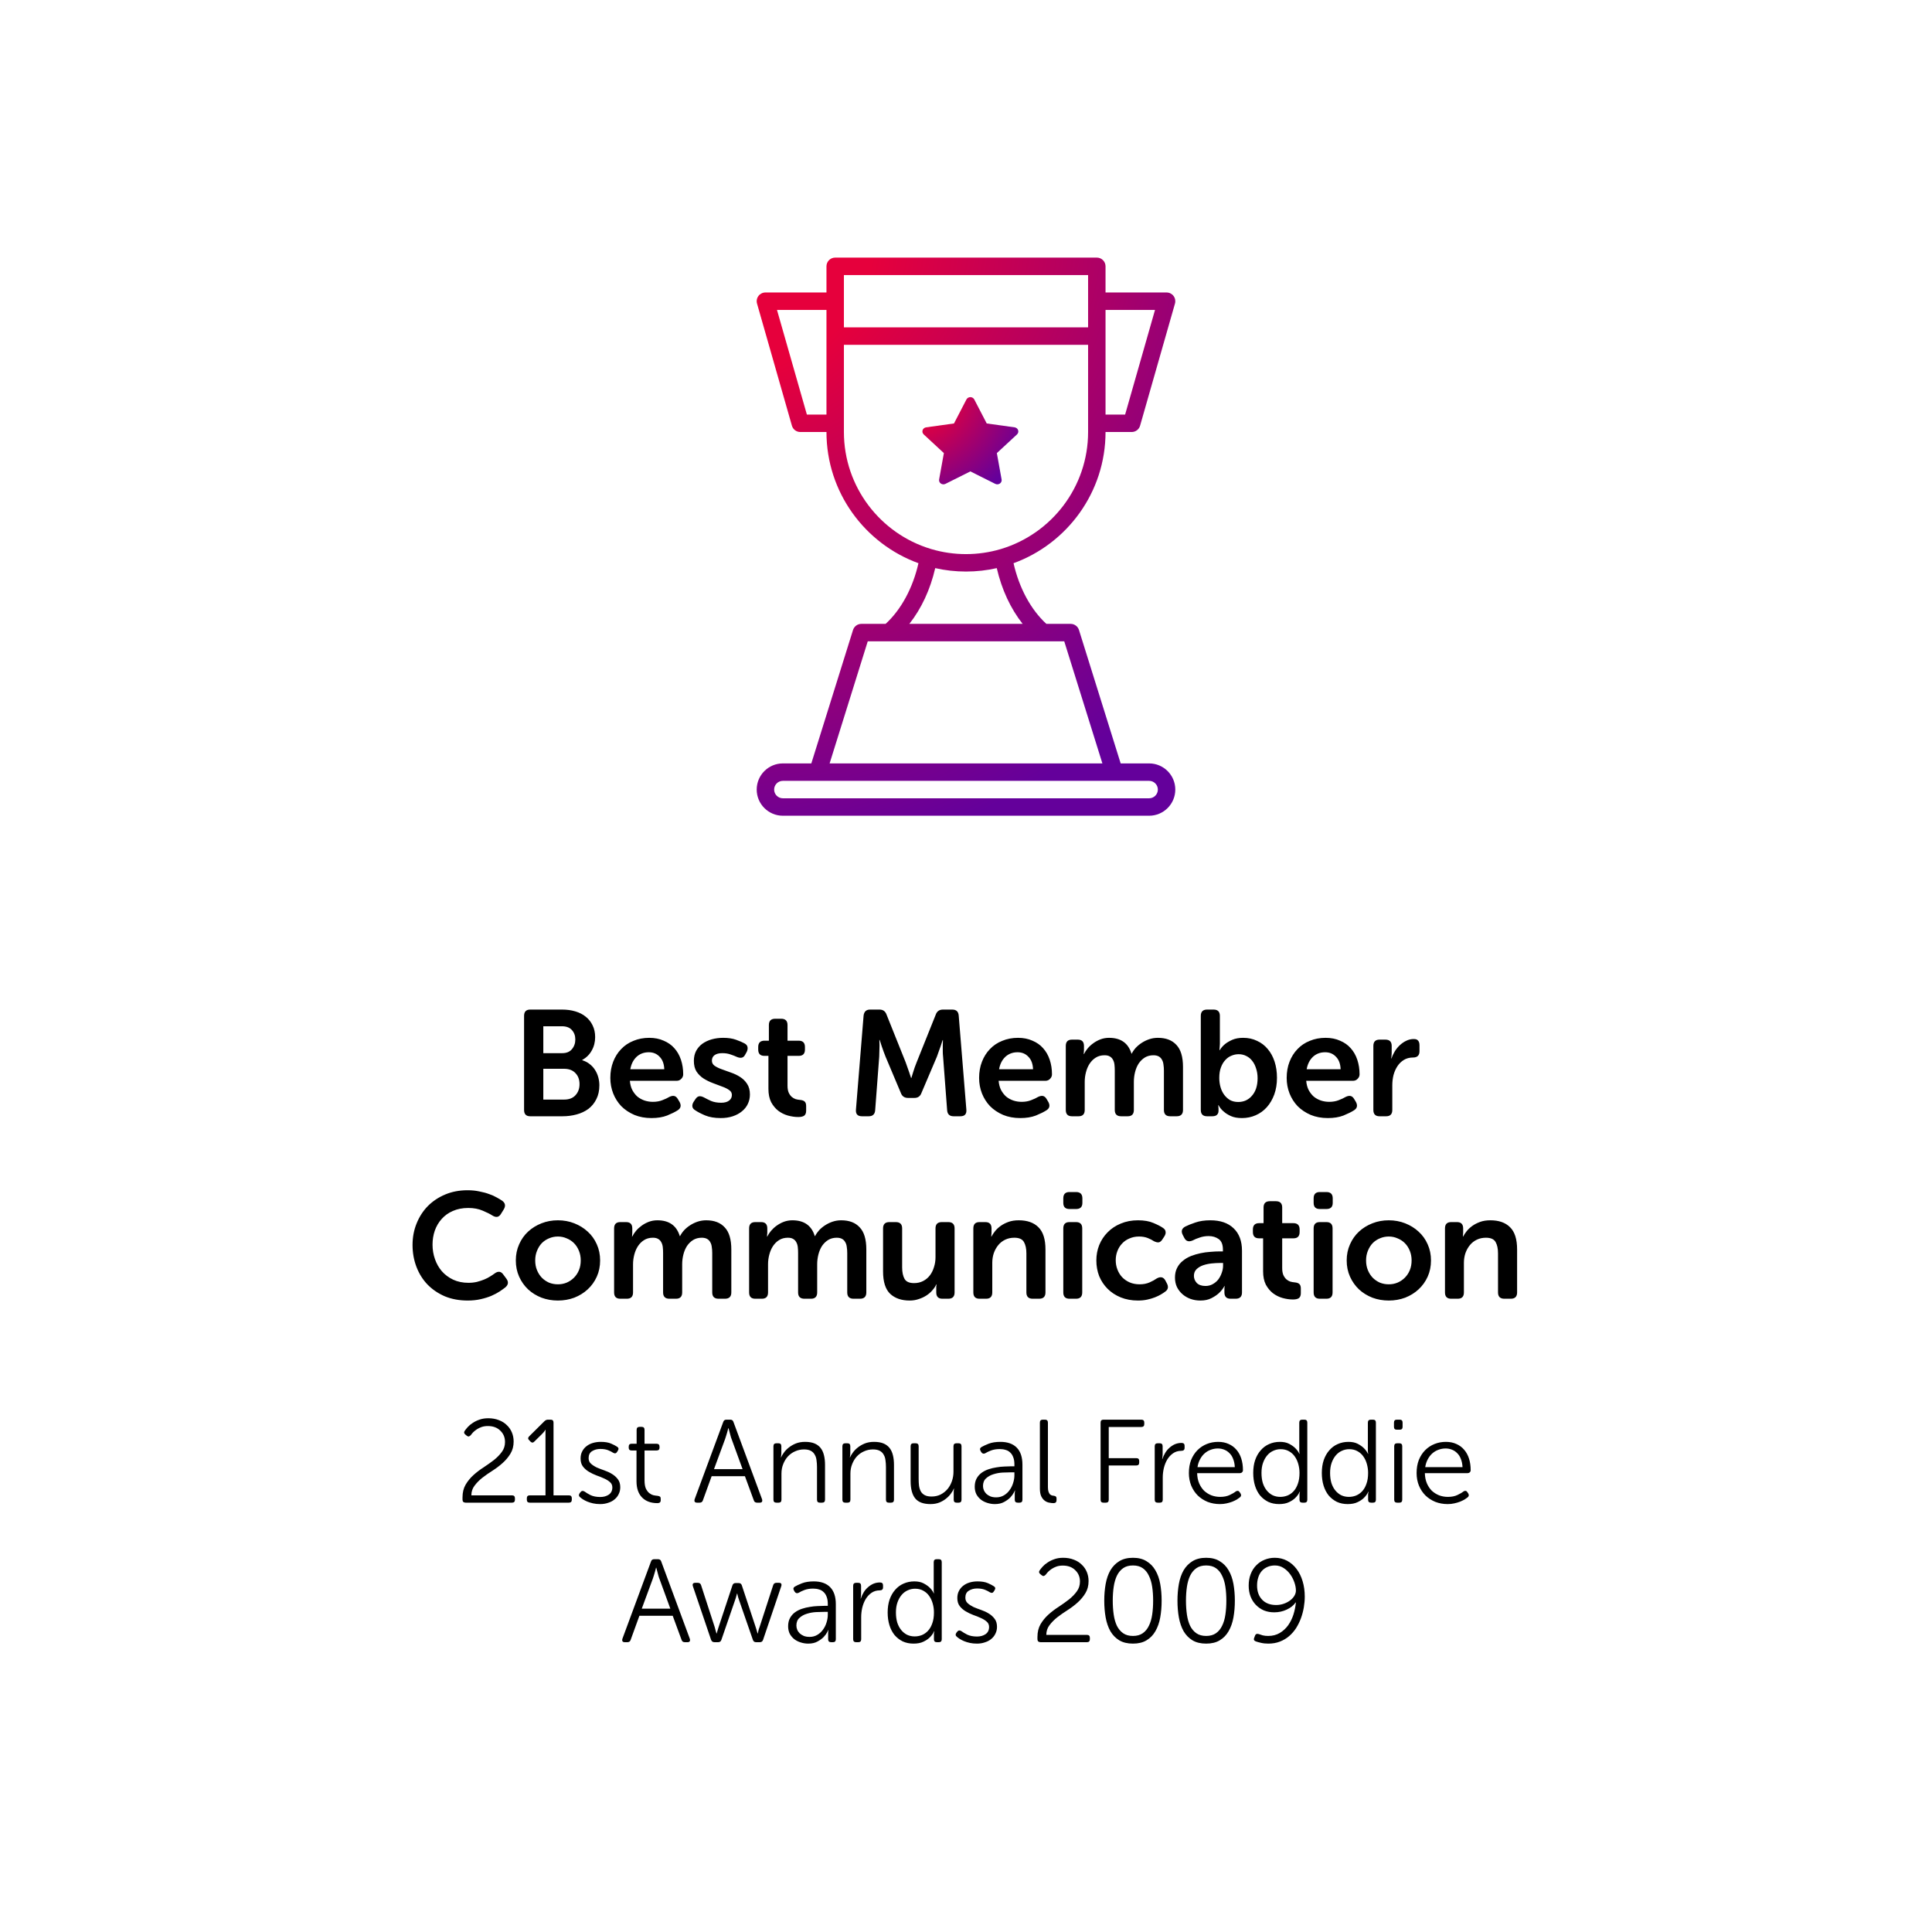 <svg width="180" height="180" viewBox="0 0 180 180" fill="none" xmlns="http://www.w3.org/2000/svg">
<rect width="180" height="180" fill="white"/>
<rect width="180" height="180" fill="url(#paint0_linear_2130_47128)"/>
<path d="M90 52.438C83.269 52.438 77.812 46.981 77.812 40.25V24.812H102.188V40.25C102.188 46.981 96.731 52.438 90 52.438Z" fill="white"/>
<path d="M90 52.438C83.269 52.438 77.812 46.981 77.812 40.25V24.812H102.188V40.25C102.188 46.981 96.731 52.438 90 52.438Z" fill="url(#paint1_linear_2130_47128)"/>
<path d="M90.406 37C90.561 37 90.702 37.084 90.77 37.215L91.931 39.453L94.528 39.814C94.68 39.836 94.808 39.938 94.855 40.077C94.903 40.217 94.863 40.371 94.752 40.474L92.874 42.214L93.317 44.673C93.343 44.818 93.281 44.965 93.156 45.051C93.031 45.138 92.865 45.149 92.728 45.081L90.406 43.919L88.085 45.081C87.948 45.149 87.782 45.138 87.657 45.051C87.532 44.965 87.469 44.818 87.495 44.673L87.939 42.214L86.06 40.474C85.95 40.371 85.91 40.217 85.957 40.077C86.005 39.938 86.132 39.836 86.285 39.814L88.881 39.453L90.042 37.215C90.11 37.084 90.252 37 90.406 37Z" fill="url(#paint2_radial_2130_47128)"/>
<path fill-rule="evenodd" clip-rule="evenodd" d="M90 53.25C89.015 53.25 88.056 53.14 87.133 52.931C86.671 54.929 85.843 56.707 84.721 58.125H95.278C94.157 56.707 93.328 54.929 92.867 52.931C91.944 53.14 90.985 53.25 90 53.25ZM77 40.25C77 45.863 80.576 50.657 85.57 52.473C85.049 54.779 83.959 56.797 82.511 58.125H80.25C79.894 58.125 79.58 58.356 79.474 58.695L75.59 71.125H72.938C71.593 71.125 70.5 72.218 70.5 73.562C70.5 74.907 71.593 76 72.938 76H107.062C108.407 76 109.5 74.907 109.5 73.562C109.5 72.218 108.407 71.125 107.062 71.125H104.41L100.526 58.695C100.42 58.356 100.105 58.125 99.75 58.125H97.488C96.04 56.797 94.95 54.779 94.429 52.473C99.423 50.657 103 45.864 103 40.25H105.437C105.8 40.25 106.119 40.01 106.219 39.661L109.469 28.286C109.539 28.041 109.49 27.777 109.336 27.573C109.183 27.37 108.943 27.25 108.687 27.25H103V24.812C103 24.364 102.636 24 102.188 24H77.812C77.364 24 77 24.364 77 24.812V27.25H71.312C71.057 27.25 70.817 27.37 70.664 27.573C70.51 27.777 70.461 28.041 70.531 28.286L73.781 39.661C73.881 40.01 74.2 40.25 74.562 40.25H77ZM101.375 32.125V39.438V40.25C101.375 45.371 97.973 49.713 93.31 51.134C93.275 51.142 93.24 51.152 93.207 51.165C92.189 51.464 91.113 51.625 90 51.625C88.886 51.625 87.809 51.464 86.79 51.164C86.758 51.152 86.725 51.142 86.692 51.134C82.028 49.714 78.625 45.372 78.625 40.25V39.444L78.625 39.438V32.125H101.375ZM101.375 30.5H78.625V28.062L78.625 28.056V25.625H101.375V28.062V30.5ZM103 31.31C103 31.311 103 31.312 103 31.312C103 31.313 103 31.314 103 31.315V38.625H104.825L107.61 28.875H103V31.31ZM77 31.312V28.875H72.39L75.175 38.625H77V31.312ZM80.847 59.75H82.812L82.819 59.75L82.826 59.75H97.172L97.181 59.75L97.189 59.75H99.153L102.707 71.125H77.293L80.847 59.75ZM76.188 72.75H72.938C72.49 72.75 72.125 73.115 72.125 73.562C72.125 74.01 72.49 74.375 72.938 74.375H107.062C107.51 74.375 107.875 74.01 107.875 73.562C107.875 73.115 107.51 72.75 107.062 72.75H103.813H76.188Z" fill="url(#paint3_radial_2130_47128)"/>
<path d="M48.827 94.648C48.827 94.256 49.018 94.06 49.401 94.06H52.369C52.817 94.06 53.227 94.116 53.601 94.228C53.983 94.34 54.31 94.508 54.581 94.732C54.851 94.947 55.061 95.213 55.211 95.53C55.369 95.847 55.449 96.211 55.449 96.622C55.449 97.089 55.341 97.509 55.127 97.882C54.921 98.255 54.627 98.545 54.245 98.75V98.778C54.515 98.862 54.749 98.983 54.945 99.142C55.15 99.301 55.318 99.487 55.449 99.702C55.579 99.907 55.677 100.131 55.743 100.374C55.808 100.617 55.841 100.864 55.841 101.116C55.841 101.611 55.747 102.04 55.561 102.404C55.383 102.768 55.136 103.071 54.819 103.314C54.501 103.547 54.133 103.72 53.713 103.832C53.302 103.944 52.868 104 52.411 104H49.401C49.018 104 48.827 103.804 48.827 103.412V94.648ZM52.383 98.12C52.775 98.12 53.073 97.999 53.279 97.756C53.493 97.504 53.601 97.201 53.601 96.846C53.601 96.491 53.493 96.197 53.279 95.964C53.073 95.731 52.761 95.614 52.341 95.614H50.619V98.12H52.383ZM52.551 102.446C53.017 102.446 53.372 102.311 53.615 102.04C53.867 101.769 53.993 101.424 53.993 101.004C53.993 100.584 53.867 100.243 53.615 99.982C53.363 99.711 53.008 99.576 52.551 99.576H50.619V102.446H52.551ZM56.863 100.43C56.863 99.879 56.952 99.375 57.129 98.918C57.306 98.461 57.554 98.069 57.871 97.742C58.188 97.406 58.571 97.149 59.019 96.972C59.467 96.785 59.957 96.692 60.489 96.692C60.993 96.692 61.441 96.781 61.833 96.958C62.234 97.126 62.566 97.359 62.827 97.658C63.098 97.957 63.303 98.316 63.443 98.736C63.583 99.156 63.653 99.609 63.653 100.094C63.653 100.253 63.592 100.393 63.471 100.514C63.359 100.635 63.214 100.696 63.037 100.696H58.683C58.711 101.023 58.786 101.307 58.907 101.55C59.038 101.793 59.196 101.998 59.383 102.166C59.579 102.325 59.798 102.446 60.041 102.53C60.293 102.614 60.554 102.656 60.825 102.656C61.152 102.656 61.446 102.605 61.707 102.502C61.978 102.399 62.197 102.297 62.365 102.194C62.542 102.11 62.692 102.082 62.813 102.11C62.944 102.138 63.056 102.231 63.149 102.39L63.317 102.67C63.494 103.006 63.429 103.267 63.121 103.454C62.888 103.603 62.566 103.762 62.155 103.93C61.744 104.089 61.259 104.168 60.699 104.168C60.111 104.168 59.579 104.07 59.103 103.874C58.627 103.669 58.221 103.398 57.885 103.062C57.558 102.717 57.306 102.32 57.129 101.872C56.952 101.415 56.863 100.934 56.863 100.43ZM61.889 99.618C61.87 99.114 61.726 98.727 61.455 98.456C61.194 98.176 60.858 98.036 60.447 98.036C59.99 98.036 59.607 98.181 59.299 98.47C59 98.759 58.809 99.142 58.725 99.618H61.889ZM64.772 103.44C64.613 103.347 64.524 103.23 64.506 103.09C64.487 102.95 64.529 102.801 64.632 102.642L64.8 102.39C64.902 102.241 65.014 102.157 65.136 102.138C65.266 102.119 65.42 102.157 65.598 102.25C65.766 102.343 65.98 102.451 66.242 102.572C66.512 102.684 66.83 102.74 67.194 102.74C67.502 102.74 67.744 102.675 67.922 102.544C68.099 102.413 68.188 102.236 68.188 102.012C68.188 101.816 68.099 101.662 67.922 101.55C67.754 101.429 67.534 101.321 67.264 101.228C67.002 101.125 66.718 101.018 66.41 100.906C66.111 100.794 65.826 100.654 65.556 100.486C65.294 100.318 65.075 100.103 64.898 99.842C64.73 99.581 64.646 99.245 64.646 98.834C64.646 98.489 64.716 98.181 64.856 97.91C65.005 97.639 65.201 97.415 65.444 97.238C65.696 97.061 65.985 96.925 66.312 96.832C66.648 96.739 67.002 96.692 67.376 96.692C67.852 96.692 68.253 96.753 68.58 96.874C68.916 96.995 69.177 97.107 69.364 97.21C69.522 97.294 69.616 97.406 69.644 97.546C69.672 97.686 69.648 97.835 69.574 97.994L69.434 98.246C69.35 98.414 69.242 98.512 69.112 98.54C68.981 98.568 68.827 98.545 68.65 98.47C68.491 98.395 68.3 98.321 68.076 98.246C67.852 98.162 67.59 98.12 67.292 98.12C66.984 98.12 66.746 98.181 66.578 98.302C66.41 98.423 66.326 98.596 66.326 98.82C66.326 99.016 66.41 99.175 66.578 99.296C66.755 99.417 66.974 99.525 67.236 99.618C67.506 99.711 67.791 99.814 68.09 99.926C68.398 100.029 68.682 100.164 68.944 100.332C69.214 100.5 69.434 100.715 69.602 100.976C69.779 101.237 69.868 101.569 69.868 101.97C69.868 102.287 69.802 102.581 69.672 102.852C69.55 103.113 69.368 103.342 69.126 103.538C68.892 103.734 68.608 103.888 68.272 104C67.936 104.112 67.562 104.168 67.152 104.168C66.573 104.168 66.083 104.084 65.682 103.916C65.29 103.748 64.986 103.589 64.772 103.44ZM71.593 98.372H71.215C70.833 98.372 70.641 98.176 70.641 97.784V97.546C70.641 97.154 70.837 96.958 71.229 96.958H71.635V95.502C71.635 95.11 71.831 94.914 72.223 94.914H72.783C73.175 94.914 73.371 95.11 73.371 95.502V96.958H74.407C74.799 96.958 74.995 97.154 74.995 97.546V97.784C74.995 98.176 74.804 98.372 74.421 98.372H73.371V101.144C73.371 101.415 73.409 101.634 73.483 101.802C73.558 101.961 73.651 102.091 73.763 102.194C73.875 102.287 73.997 102.357 74.127 102.404C74.267 102.441 74.398 102.465 74.519 102.474C74.734 102.493 74.883 102.544 74.967 102.628C75.061 102.712 75.107 102.852 75.107 103.048V103.482C75.107 103.697 75.047 103.851 74.925 103.944C74.804 104.028 74.622 104.07 74.379 104.07C74.062 104.07 73.735 104.023 73.399 103.93C73.073 103.837 72.774 103.687 72.503 103.482C72.242 103.277 72.023 103.011 71.845 102.684C71.677 102.348 71.593 101.937 71.593 101.452V98.372ZM80.459 94.62C80.506 94.247 80.706 94.06 81.061 94.06H81.943C82.27 94.06 82.489 94.219 82.601 94.536L84.379 98.974C84.435 99.123 84.491 99.282 84.547 99.45C84.612 99.618 84.668 99.777 84.715 99.926L84.883 100.43H84.911C84.958 100.262 85.009 100.094 85.065 99.926C85.112 99.777 85.163 99.618 85.219 99.45C85.284 99.282 85.345 99.123 85.401 98.974L87.179 94.536C87.291 94.219 87.515 94.06 87.851 94.06H88.719C89.092 94.06 89.293 94.247 89.321 94.62L90.035 103.398C90.063 103.799 89.876 104 89.475 104H88.845C88.472 104 88.271 103.813 88.243 103.44L87.865 98.442C87.846 98.283 87.837 98.115 87.837 97.938C87.837 97.751 87.837 97.579 87.837 97.42C87.837 97.243 87.842 97.07 87.851 96.902H87.823C87.758 97.098 87.697 97.285 87.641 97.462C87.585 97.621 87.524 97.789 87.459 97.966C87.403 98.143 87.347 98.302 87.291 98.442L85.849 101.83C85.737 102.138 85.518 102.292 85.191 102.292H84.603C84.267 102.292 84.043 102.138 83.931 101.83L82.503 98.442C82.447 98.302 82.386 98.143 82.321 97.966C82.256 97.779 82.195 97.607 82.139 97.448C82.074 97.261 82.013 97.075 81.957 96.888H81.929C81.938 97.065 81.943 97.243 81.943 97.42C81.943 97.579 81.938 97.751 81.929 97.938C81.929 98.115 81.924 98.283 81.915 98.442L81.537 103.44C81.509 103.813 81.308 104 80.935 104H80.305C79.904 104 79.717 103.799 79.745 103.398L80.459 94.62ZM91.221 100.43C91.221 99.879 91.309 99.375 91.487 98.918C91.664 98.461 91.911 98.069 92.228 97.742C92.546 97.406 92.928 97.149 93.376 96.972C93.825 96.785 94.314 96.692 94.847 96.692C95.35 96.692 95.799 96.781 96.191 96.958C96.592 97.126 96.923 97.359 97.184 97.658C97.455 97.957 97.66 98.316 97.8 98.736C97.941 99.156 98.01 99.609 98.01 100.094C98.01 100.253 97.95 100.393 97.829 100.514C97.716 100.635 97.572 100.696 97.394 100.696H93.04C93.069 101.023 93.143 101.307 93.264 101.55C93.395 101.793 93.554 101.998 93.74 102.166C93.936 102.325 94.156 102.446 94.398 102.53C94.65 102.614 94.912 102.656 95.183 102.656C95.509 102.656 95.803 102.605 96.064 102.502C96.335 102.399 96.555 102.297 96.722 102.194C96.9 102.11 97.049 102.082 97.171 102.11C97.301 102.138 97.413 102.231 97.507 102.39L97.674 102.67C97.852 103.006 97.787 103.267 97.478 103.454C97.245 103.603 96.923 103.762 96.513 103.93C96.102 104.089 95.617 104.168 95.056 104.168C94.469 104.168 93.936 104.07 93.46 103.874C92.984 103.669 92.579 103.398 92.243 103.062C91.916 102.717 91.664 102.32 91.487 101.872C91.309 101.415 91.221 100.934 91.221 100.43ZM96.246 99.618C96.228 99.114 96.083 98.727 95.812 98.456C95.551 98.176 95.215 98.036 94.805 98.036C94.347 98.036 93.965 98.181 93.656 98.47C93.358 98.759 93.166 99.142 93.082 99.618H96.246ZM99.297 97.448C99.297 97.056 99.488 96.86 99.871 96.86H100.417C100.8 96.86 100.991 97.056 100.991 97.448V97.882C100.991 97.929 100.986 97.971 100.977 98.008C100.977 98.045 100.977 98.078 100.977 98.106C100.968 98.143 100.963 98.176 100.963 98.204H100.991C101.075 98.027 101.192 97.849 101.341 97.672C101.49 97.495 101.663 97.336 101.859 97.196C102.064 97.047 102.288 96.925 102.531 96.832C102.783 96.739 103.049 96.692 103.329 96.692C104.421 96.692 105.116 97.182 105.415 98.162H105.443C105.536 97.975 105.662 97.793 105.821 97.616C105.989 97.439 106.176 97.285 106.381 97.154C106.596 97.014 106.829 96.902 107.081 96.818C107.333 96.734 107.599 96.692 107.879 96.692C108.626 96.692 109.2 96.911 109.601 97.35C110.012 97.779 110.217 98.465 110.217 99.408V103.412C110.217 103.804 110.021 104 109.629 104H109.027C108.635 104 108.439 103.804 108.439 103.412V99.744C108.439 99.539 108.425 99.352 108.397 99.184C108.378 99.007 108.332 98.857 108.257 98.736C108.192 98.605 108.094 98.503 107.963 98.428C107.832 98.353 107.664 98.316 107.459 98.316C107.16 98.316 106.894 98.386 106.661 98.526C106.437 98.666 106.246 98.853 106.087 99.086C105.938 99.319 105.826 99.585 105.751 99.884C105.676 100.183 105.639 100.486 105.639 100.794V103.412C105.639 103.804 105.448 104 105.065 104H104.449C104.057 104 103.861 103.804 103.861 103.412V99.744C103.861 99.548 103.852 99.366 103.833 99.198C103.814 99.021 103.768 98.867 103.693 98.736C103.628 98.605 103.53 98.503 103.399 98.428C103.278 98.353 103.114 98.316 102.909 98.316C102.592 98.316 102.316 98.391 102.083 98.54C101.859 98.68 101.668 98.871 101.509 99.114C101.36 99.347 101.248 99.613 101.173 99.912C101.098 100.201 101.061 100.495 101.061 100.794V103.412C101.061 103.804 100.87 104 100.487 104H99.871C99.488 104 99.297 103.804 99.297 103.412V97.448ZM111.875 94.648C111.875 94.256 112.071 94.06 112.463 94.06H113.065C113.457 94.06 113.653 94.256 113.653 94.648V97.238C113.653 97.331 113.648 97.415 113.639 97.49C113.639 97.555 113.634 97.616 113.625 97.672C113.616 97.737 113.611 97.793 113.611 97.84H113.639C113.77 97.625 113.938 97.434 114.143 97.266C114.32 97.126 114.544 96.995 114.815 96.874C115.095 96.753 115.431 96.692 115.823 96.692C116.299 96.692 116.728 96.785 117.111 96.972C117.503 97.149 117.834 97.401 118.105 97.728C118.385 98.055 118.6 98.447 118.749 98.904C118.898 99.361 118.973 99.865 118.973 100.416C118.973 100.985 118.889 101.503 118.721 101.97C118.553 102.427 118.324 102.819 118.035 103.146C117.746 103.473 117.4 103.725 116.999 103.902C116.598 104.079 116.168 104.168 115.711 104.168C115.3 104.168 114.96 104.107 114.689 103.986C114.418 103.865 114.194 103.725 114.017 103.566C113.812 103.398 113.648 103.197 113.527 102.964H113.499C113.499 102.983 113.504 103.011 113.513 103.048C113.513 103.076 113.513 103.109 113.513 103.146C113.522 103.183 113.527 103.225 113.527 103.272V103.496C113.527 103.655 113.476 103.781 113.373 103.874C113.28 103.958 113.135 104 112.939 104H112.463C112.071 104 111.875 103.804 111.875 103.412V94.648ZM113.597 100.43C113.597 100.719 113.634 100.999 113.709 101.27C113.784 101.541 113.896 101.779 114.045 101.984C114.194 102.189 114.376 102.357 114.591 102.488C114.815 102.609 115.072 102.67 115.361 102.67C115.613 102.67 115.846 102.623 116.061 102.53C116.285 102.427 116.476 102.283 116.635 102.096C116.803 101.909 116.934 101.681 117.027 101.41C117.12 101.13 117.167 100.813 117.167 100.458C117.167 100.122 117.12 99.819 117.027 99.548C116.943 99.268 116.822 99.03 116.663 98.834C116.514 98.638 116.332 98.489 116.117 98.386C115.902 98.274 115.664 98.218 115.403 98.218C115.17 98.218 114.946 98.265 114.731 98.358C114.516 98.442 114.325 98.577 114.157 98.764C113.989 98.941 113.854 99.17 113.751 99.45C113.648 99.721 113.597 100.047 113.597 100.43ZM119.877 100.43C119.877 99.879 119.965 99.375 120.143 98.918C120.32 98.461 120.567 98.069 120.885 97.742C121.202 97.406 121.585 97.149 122.033 96.972C122.481 96.785 122.971 96.692 123.503 96.692C124.007 96.692 124.455 96.781 124.847 96.958C125.248 97.126 125.579 97.359 125.841 97.658C126.111 97.957 126.317 98.316 126.457 98.736C126.597 99.156 126.667 99.609 126.667 100.094C126.667 100.253 126.606 100.393 126.485 100.514C126.373 100.635 126.228 100.696 126.051 100.696H121.697C121.725 101.023 121.799 101.307 121.921 101.55C122.051 101.793 122.21 101.998 122.397 102.166C122.593 102.325 122.812 102.446 123.055 102.53C123.307 102.614 123.568 102.656 123.839 102.656C124.165 102.656 124.459 102.605 124.721 102.502C124.991 102.399 125.211 102.297 125.379 102.194C125.556 102.11 125.705 102.082 125.827 102.11C125.957 102.138 126.069 102.231 126.163 102.39L126.331 102.67C126.508 103.006 126.443 103.267 126.135 103.454C125.901 103.603 125.579 103.762 125.169 103.93C124.758 104.089 124.273 104.168 123.713 104.168C123.125 104.168 122.593 104.07 122.117 103.874C121.641 103.669 121.235 103.398 120.899 103.062C120.572 102.717 120.32 102.32 120.143 101.872C119.965 101.415 119.877 100.934 119.877 100.43ZM124.903 99.618C124.884 99.114 124.739 98.727 124.469 98.456C124.207 98.176 123.871 98.036 123.461 98.036C123.003 98.036 122.621 98.181 122.313 98.47C122.014 98.759 121.823 99.142 121.739 99.618H124.903ZM127.953 97.448C127.953 97.056 128.145 96.86 128.527 96.86H129.073C129.465 96.86 129.661 97.056 129.661 97.448V98.12C129.661 98.195 129.657 98.26 129.647 98.316C129.647 98.372 129.643 98.423 129.633 98.47C129.624 98.517 129.619 98.563 129.619 98.61H129.647C129.713 98.395 129.811 98.181 129.941 97.966C130.072 97.751 130.226 97.56 130.403 97.392C130.59 97.215 130.791 97.075 131.005 96.972C131.229 96.86 131.467 96.804 131.719 96.804C131.915 96.804 132.051 96.855 132.125 96.958C132.209 97.051 132.251 97.196 132.251 97.392V97.938C132.251 98.33 132.051 98.526 131.649 98.526C131.323 98.526 131.038 98.601 130.795 98.75C130.553 98.899 130.352 99.095 130.193 99.338C130.035 99.581 129.913 99.856 129.829 100.164C129.755 100.472 129.717 100.789 129.717 101.116V103.412C129.717 103.804 129.526 104 129.143 104H128.527C128.145 104 127.953 103.804 127.953 103.412V97.448ZM38.436 115.988C38.436 115.269 38.562 114.602 38.814 113.986C39.066 113.361 39.416 112.819 39.864 112.362C40.321 111.905 40.863 111.545 41.488 111.284C42.113 111.023 42.804 110.892 43.56 110.892C43.961 110.892 44.33 110.929 44.666 111.004C45.011 111.069 45.319 111.153 45.59 111.256C45.861 111.349 46.099 111.457 46.304 111.578C46.509 111.69 46.677 111.793 46.808 111.886C47.088 112.101 47.125 112.371 46.92 112.698L46.668 113.104C46.481 113.412 46.215 113.459 45.87 113.244C45.655 113.104 45.357 112.955 44.974 112.796C44.591 112.628 44.143 112.544 43.63 112.544C43.089 112.544 42.608 112.637 42.188 112.824C41.777 113.001 41.432 113.249 41.152 113.566C40.872 113.874 40.657 114.238 40.508 114.658C40.368 115.069 40.298 115.503 40.298 115.96C40.298 116.427 40.373 116.875 40.522 117.304C40.671 117.733 40.886 118.111 41.166 118.438C41.455 118.765 41.805 119.026 42.216 119.222C42.636 119.418 43.112 119.516 43.644 119.516C43.924 119.516 44.185 119.488 44.428 119.432C44.68 119.367 44.909 119.292 45.114 119.208C45.319 119.124 45.501 119.031 45.66 118.928C45.828 118.825 45.968 118.732 46.08 118.648C46.407 118.405 46.677 118.438 46.892 118.746L47.172 119.124C47.396 119.423 47.368 119.693 47.088 119.936C46.948 120.048 46.766 120.179 46.542 120.328C46.327 120.468 46.071 120.603 45.772 120.734C45.483 120.855 45.151 120.958 44.778 121.042C44.414 121.126 44.013 121.168 43.574 121.168C42.79 121.168 42.081 121.037 41.446 120.776C40.821 120.505 40.284 120.141 39.836 119.684C39.388 119.217 39.043 118.667 38.8 118.032C38.557 117.397 38.436 116.716 38.436 115.988ZM48.058 117.43C48.058 116.889 48.161 116.389 48.366 115.932C48.571 115.465 48.851 115.069 49.206 114.742C49.561 114.415 49.976 114.159 50.452 113.972C50.928 113.785 51.437 113.692 51.978 113.692C52.519 113.692 53.028 113.785 53.504 113.972C53.98 114.159 54.395 114.415 54.75 114.742C55.114 115.069 55.399 115.465 55.604 115.932C55.809 116.389 55.912 116.889 55.912 117.43C55.912 117.981 55.809 118.485 55.604 118.942C55.399 119.399 55.114 119.796 54.75 120.132C54.395 120.459 53.98 120.715 53.504 120.902C53.028 121.079 52.519 121.168 51.978 121.168C51.437 121.168 50.928 121.079 50.452 120.902C49.976 120.715 49.561 120.459 49.206 120.132C48.851 119.796 48.571 119.399 48.366 118.942C48.161 118.485 48.058 117.981 48.058 117.43ZM49.864 117.43C49.864 117.766 49.92 118.069 50.032 118.34C50.144 118.611 50.293 118.844 50.48 119.04C50.676 119.236 50.9 119.39 51.152 119.502C51.413 119.605 51.689 119.656 51.978 119.656C52.267 119.656 52.538 119.605 52.79 119.502C53.051 119.39 53.28 119.236 53.476 119.04C53.672 118.844 53.826 118.611 53.938 118.34C54.05 118.069 54.106 117.766 54.106 117.43C54.106 117.103 54.05 116.805 53.938 116.534C53.826 116.254 53.672 116.016 53.476 115.82C53.28 115.624 53.051 115.475 52.79 115.372C52.538 115.26 52.267 115.204 51.978 115.204C51.689 115.204 51.413 115.26 51.152 115.372C50.9 115.475 50.676 115.624 50.48 115.82C50.293 116.016 50.144 116.254 50.032 116.534C49.92 116.805 49.864 117.103 49.864 117.43ZM57.215 114.448C57.215 114.056 57.406 113.86 57.789 113.86H58.335C58.718 113.86 58.909 114.056 58.909 114.448V114.882C58.909 114.929 58.904 114.971 58.895 115.008C58.895 115.045 58.895 115.078 58.895 115.106C58.886 115.143 58.881 115.176 58.881 115.204H58.909C58.993 115.027 59.11 114.849 59.259 114.672C59.408 114.495 59.581 114.336 59.777 114.196C59.982 114.047 60.206 113.925 60.449 113.832C60.701 113.739 60.967 113.692 61.247 113.692C62.339 113.692 63.034 114.182 63.333 115.162H63.361C63.454 114.975 63.58 114.793 63.739 114.616C63.907 114.439 64.094 114.285 64.299 114.154C64.514 114.014 64.747 113.902 64.999 113.818C65.251 113.734 65.517 113.692 65.797 113.692C66.544 113.692 67.118 113.911 67.519 114.35C67.93 114.779 68.135 115.465 68.135 116.408V120.412C68.135 120.804 67.939 121 67.547 121H66.945C66.553 121 66.357 120.804 66.357 120.412V116.744C66.357 116.539 66.343 116.352 66.315 116.184C66.296 116.007 66.25 115.857 66.175 115.736C66.11 115.605 66.012 115.503 65.881 115.428C65.75 115.353 65.582 115.316 65.377 115.316C65.078 115.316 64.812 115.386 64.579 115.526C64.355 115.666 64.164 115.853 64.005 116.086C63.856 116.319 63.744 116.585 63.669 116.884C63.594 117.183 63.557 117.486 63.557 117.794V120.412C63.557 120.804 63.366 121 62.983 121H62.367C61.975 121 61.779 120.804 61.779 120.412V116.744C61.779 116.548 61.77 116.366 61.751 116.198C61.732 116.021 61.686 115.867 61.611 115.736C61.546 115.605 61.448 115.503 61.317 115.428C61.196 115.353 61.032 115.316 60.827 115.316C60.51 115.316 60.234 115.391 60.001 115.54C59.777 115.68 59.586 115.871 59.427 116.114C59.278 116.347 59.166 116.613 59.091 116.912C59.016 117.201 58.979 117.495 58.979 117.794V120.412C58.979 120.804 58.788 121 58.405 121H57.789C57.406 121 57.215 120.804 57.215 120.412V114.448ZM69.793 114.448C69.793 114.056 69.984 113.86 70.367 113.86H70.913C71.296 113.86 71.487 114.056 71.487 114.448V114.882C71.487 114.929 71.483 114.971 71.473 115.008C71.473 115.045 71.473 115.078 71.473 115.106C71.464 115.143 71.459 115.176 71.459 115.204H71.487C71.571 115.027 71.688 114.849 71.837 114.672C71.987 114.495 72.159 114.336 72.355 114.196C72.561 114.047 72.784 113.925 73.027 113.832C73.279 113.739 73.545 113.692 73.825 113.692C74.917 113.692 75.612 114.182 75.911 115.162H75.939C76.032 114.975 76.159 114.793 76.317 114.616C76.485 114.439 76.672 114.285 76.877 114.154C77.092 114.014 77.325 113.902 77.577 113.818C77.829 113.734 78.095 113.692 78.375 113.692C79.122 113.692 79.696 113.911 80.097 114.35C80.508 114.779 80.713 115.465 80.713 116.408V120.412C80.713 120.804 80.517 121 80.125 121H79.523C79.131 121 78.935 120.804 78.935 120.412V116.744C78.935 116.539 78.921 116.352 78.893 116.184C78.874 116.007 78.828 115.857 78.753 115.736C78.688 115.605 78.59 115.503 78.459 115.428C78.329 115.353 78.16 115.316 77.955 115.316C77.656 115.316 77.391 115.386 77.157 115.526C76.933 115.666 76.742 115.853 76.583 116.086C76.434 116.319 76.322 116.585 76.247 116.884C76.172 117.183 76.135 117.486 76.135 117.794V120.412C76.135 120.804 75.944 121 75.561 121H74.945C74.553 121 74.357 120.804 74.357 120.412V116.744C74.357 116.548 74.348 116.366 74.329 116.198C74.311 116.021 74.264 115.867 74.189 115.736C74.124 115.605 74.026 115.503 73.895 115.428C73.774 115.353 73.611 115.316 73.405 115.316C73.088 115.316 72.812 115.391 72.579 115.54C72.355 115.68 72.164 115.871 72.005 116.114C71.856 116.347 71.744 116.613 71.669 116.912C71.594 117.201 71.557 117.495 71.557 117.794V120.412C71.557 120.804 71.366 121 70.983 121H70.367C69.984 121 69.793 120.804 69.793 120.412V114.448ZM82.273 114.448C82.273 114.056 82.469 113.86 82.861 113.86H83.463C83.855 113.86 84.051 114.056 84.051 114.448V118.088C84.051 118.527 84.126 118.881 84.275 119.152C84.425 119.413 84.719 119.544 85.157 119.544C85.475 119.544 85.759 119.479 86.011 119.348C86.263 119.217 86.473 119.04 86.641 118.816C86.809 118.592 86.935 118.335 87.019 118.046C87.113 117.757 87.159 117.453 87.159 117.136V114.448C87.159 114.056 87.355 113.86 87.747 113.86H88.349C88.741 113.86 88.937 114.056 88.937 114.448V120.412C88.937 120.804 88.741 121 88.349 121H87.803C87.421 121 87.229 120.804 87.229 120.412V119.992C87.229 119.945 87.229 119.903 87.229 119.866C87.229 119.829 87.234 119.796 87.243 119.768C87.243 119.731 87.248 119.698 87.257 119.67H87.229C87.145 119.857 87.024 120.039 86.865 120.216C86.716 120.393 86.534 120.552 86.319 120.692C86.105 120.832 85.867 120.944 85.605 121.028C85.344 121.121 85.059 121.168 84.751 121.168C83.986 121.168 83.379 120.958 82.931 120.538C82.493 120.118 82.273 119.423 82.273 118.452V114.448ZM90.684 114.448C90.684 114.056 90.875 113.86 91.258 113.86H91.804C92.186 113.86 92.378 114.056 92.378 114.448V114.882C92.378 114.929 92.373 114.971 92.364 115.008C92.364 115.045 92.364 115.078 92.364 115.106C92.354 115.143 92.35 115.176 92.35 115.204H92.378C92.452 115.055 92.56 114.891 92.7 114.714C92.84 114.537 93.012 114.373 93.218 114.224C93.423 114.075 93.666 113.949 93.946 113.846C94.226 113.743 94.548 113.692 94.912 113.692C95.705 113.692 96.316 113.907 96.746 114.336C97.184 114.765 97.404 115.456 97.404 116.408V120.412C97.404 120.804 97.208 121 96.816 121H96.214C95.822 121 95.626 120.804 95.626 120.412V116.772C95.626 116.333 95.551 115.983 95.402 115.722C95.252 115.451 94.954 115.316 94.506 115.316C94.188 115.316 93.904 115.377 93.652 115.498C93.4 115.619 93.185 115.787 93.008 116.002C92.83 116.217 92.69 116.469 92.588 116.758C92.494 117.038 92.448 117.337 92.448 117.654V120.412C92.448 120.804 92.256 121 91.874 121H91.258C90.875 121 90.684 120.804 90.684 120.412V114.448ZM99.639 112.642C99.256 112.642 99.065 112.451 99.065 112.068V111.648C99.065 111.256 99.256 111.06 99.639 111.06H100.255C100.647 111.06 100.843 111.256 100.843 111.648V112.068C100.843 112.451 100.647 112.642 100.255 112.642H99.639ZM99.065 114.448C99.065 114.056 99.256 113.86 99.639 113.86H100.255C100.637 113.86 100.829 114.056 100.829 114.448V120.412C100.829 120.804 100.637 121 100.255 121H99.639C99.256 121 99.065 120.804 99.065 120.412V114.448ZM102.144 117.43C102.144 116.926 102.233 116.45 102.41 116.002C102.597 115.545 102.858 115.148 103.194 114.812C103.53 114.467 103.936 114.196 104.412 114C104.897 113.795 105.434 113.692 106.022 113.692C106.601 113.692 107.081 113.776 107.464 113.944C107.847 114.103 108.145 114.257 108.36 114.406C108.509 114.509 108.589 114.63 108.598 114.77C108.617 114.901 108.575 115.045 108.472 115.204L108.29 115.484C108.187 115.643 108.071 115.731 107.94 115.75C107.819 115.759 107.674 115.722 107.506 115.638C107.357 115.535 107.165 115.437 106.932 115.344C106.699 115.251 106.428 115.204 106.12 115.204C105.793 115.204 105.495 115.265 105.224 115.386C104.953 115.498 104.725 115.657 104.538 115.862C104.351 116.058 104.207 116.291 104.104 116.562C104.001 116.823 103.95 117.108 103.95 117.416C103.95 117.715 104.001 117.999 104.104 118.27C104.207 118.541 104.351 118.779 104.538 118.984C104.734 119.189 104.967 119.353 105.238 119.474C105.518 119.595 105.831 119.656 106.176 119.656C106.531 119.656 106.843 119.595 107.114 119.474C107.385 119.353 107.604 119.231 107.772 119.11C108.127 118.914 108.393 118.975 108.57 119.292L108.71 119.558C108.887 119.885 108.836 120.146 108.556 120.342C108.444 120.426 108.309 120.515 108.15 120.608C107.991 120.701 107.805 120.79 107.59 120.874C107.375 120.958 107.137 121.028 106.876 121.084C106.615 121.14 106.33 121.168 106.022 121.168C105.434 121.168 104.897 121.07 104.412 120.874C103.936 120.678 103.53 120.412 103.194 120.076C102.858 119.74 102.597 119.348 102.41 118.9C102.233 118.443 102.144 117.953 102.144 117.43ZM109.47 119.026C109.47 118.681 109.535 118.382 109.666 118.13C109.796 117.869 109.974 117.649 110.198 117.472C110.422 117.285 110.674 117.136 110.954 117.024C111.243 116.912 111.542 116.823 111.85 116.758C112.158 116.693 112.466 116.651 112.774 116.632C113.082 116.604 113.371 116.59 113.642 116.59H113.936V116.422C113.936 115.955 113.805 115.629 113.544 115.442C113.282 115.255 112.97 115.162 112.606 115.162C112.307 115.162 112.027 115.209 111.766 115.302C111.504 115.386 111.29 115.475 111.122 115.568C110.758 115.727 110.496 115.647 110.338 115.33L110.198 115.064C110.02 114.719 110.095 114.457 110.422 114.28C110.655 114.159 110.968 114.033 111.36 113.902C111.761 113.762 112.228 113.692 112.76 113.692C113.693 113.692 114.416 113.939 114.93 114.434C115.452 114.929 115.714 115.629 115.714 116.534V120.412C115.714 120.804 115.518 121 115.126 121H114.65C114.267 121 114.076 120.804 114.076 120.412V120.132C114.076 120.02 114.08 119.945 114.09 119.908C114.09 119.871 114.094 119.843 114.104 119.824H114.076C113.936 120.076 113.758 120.3 113.544 120.496C113.357 120.664 113.124 120.818 112.844 120.958C112.564 121.098 112.228 121.168 111.836 121.168C111.509 121.168 111.201 121.117 110.912 121.014C110.632 120.911 110.384 120.767 110.17 120.58C109.955 120.393 109.782 120.169 109.652 119.908C109.53 119.647 109.47 119.353 109.47 119.026ZM111.234 118.872C111.234 119.115 111.322 119.334 111.5 119.53C111.686 119.717 111.957 119.81 112.312 119.81C112.564 119.81 112.788 119.754 112.984 119.642C113.189 119.53 113.362 119.385 113.502 119.208C113.642 119.021 113.749 118.816 113.824 118.592C113.908 118.368 113.95 118.149 113.95 117.934V117.668H113.656C113.432 117.668 113.18 117.682 112.9 117.71C112.62 117.738 112.354 117.794 112.102 117.878C111.859 117.962 111.654 118.083 111.486 118.242C111.318 118.401 111.234 118.611 111.234 118.872ZM117.681 115.372H117.303C116.921 115.372 116.729 115.176 116.729 114.784V114.546C116.729 114.154 116.925 113.958 117.317 113.958H117.723V112.502C117.723 112.11 117.919 111.914 118.311 111.914H118.871C119.263 111.914 119.459 112.11 119.459 112.502V113.958H120.495C120.887 113.958 121.083 114.154 121.083 114.546V114.784C121.083 115.176 120.892 115.372 120.509 115.372H119.459V118.144C119.459 118.415 119.497 118.634 119.571 118.802C119.646 118.961 119.739 119.091 119.851 119.194C119.963 119.287 120.085 119.357 120.215 119.404C120.355 119.441 120.486 119.465 120.607 119.474C120.822 119.493 120.971 119.544 121.055 119.628C121.149 119.712 121.195 119.852 121.195 120.048V120.482C121.195 120.697 121.135 120.851 121.013 120.944C120.892 121.028 120.71 121.07 120.467 121.07C120.15 121.07 119.823 121.023 119.487 120.93C119.161 120.837 118.862 120.687 118.591 120.482C118.33 120.277 118.111 120.011 117.933 119.684C117.765 119.348 117.681 118.937 117.681 118.452V115.372ZM122.963 112.642C122.58 112.642 122.389 112.451 122.389 112.068V111.648C122.389 111.256 122.58 111.06 122.963 111.06H123.579C123.971 111.06 124.167 111.256 124.167 111.648V112.068C124.167 112.451 123.971 112.642 123.579 112.642H122.963ZM122.389 114.448C122.389 114.056 122.58 113.86 122.963 113.86H123.579C123.962 113.86 124.153 114.056 124.153 114.448V120.412C124.153 120.804 123.962 121 123.579 121H122.963C122.58 121 122.389 120.804 122.389 120.412V114.448ZM125.468 117.43C125.468 116.889 125.571 116.389 125.776 115.932C125.982 115.465 126.262 115.069 126.616 114.742C126.971 114.415 127.386 114.159 127.862 113.972C128.338 113.785 128.847 113.692 129.388 113.692C129.93 113.692 130.438 113.785 130.914 113.972C131.39 114.159 131.806 114.415 132.16 114.742C132.524 115.069 132.809 115.465 133.014 115.932C133.22 116.389 133.322 116.889 133.322 117.43C133.322 117.981 133.22 118.485 133.014 118.942C132.809 119.399 132.524 119.796 132.16 120.132C131.806 120.459 131.39 120.715 130.914 120.902C130.438 121.079 129.93 121.168 129.388 121.168C128.847 121.168 128.338 121.079 127.862 120.902C127.386 120.715 126.971 120.459 126.616 120.132C126.262 119.796 125.982 119.399 125.776 118.942C125.571 118.485 125.468 117.981 125.468 117.43ZM127.274 117.43C127.274 117.766 127.33 118.069 127.442 118.34C127.554 118.611 127.704 118.844 127.89 119.04C128.086 119.236 128.31 119.39 128.562 119.502C128.824 119.605 129.099 119.656 129.388 119.656C129.678 119.656 129.948 119.605 130.2 119.502C130.462 119.39 130.69 119.236 130.886 119.04C131.082 118.844 131.236 118.611 131.348 118.34C131.46 118.069 131.516 117.766 131.516 117.43C131.516 117.103 131.46 116.805 131.348 116.534C131.236 116.254 131.082 116.016 130.886 115.82C130.69 115.624 130.462 115.475 130.2 115.372C129.948 115.26 129.678 115.204 129.388 115.204C129.099 115.204 128.824 115.26 128.562 115.372C128.31 115.475 128.086 115.624 127.89 115.82C127.704 116.016 127.554 116.254 127.442 116.534C127.33 116.805 127.274 117.103 127.274 117.43ZM134.625 114.448C134.625 114.056 134.816 113.86 135.199 113.86H135.745C136.128 113.86 136.319 114.056 136.319 114.448V114.882C136.319 114.929 136.314 114.971 136.305 115.008C136.305 115.045 136.305 115.078 136.305 115.106C136.296 115.143 136.291 115.176 136.291 115.204H136.319C136.394 115.055 136.501 114.891 136.641 114.714C136.781 114.537 136.954 114.373 137.159 114.224C137.364 114.075 137.607 113.949 137.887 113.846C138.167 113.743 138.489 113.692 138.853 113.692C139.646 113.692 140.258 113.907 140.687 114.336C141.126 114.765 141.345 115.456 141.345 116.408V120.412C141.345 120.804 141.149 121 140.757 121H140.155C139.763 121 139.567 120.804 139.567 120.412V116.772C139.567 116.333 139.492 115.983 139.343 115.722C139.194 115.451 138.895 115.316 138.447 115.316C138.13 115.316 137.845 115.377 137.593 115.498C137.341 115.619 137.126 115.787 136.949 116.002C136.772 116.217 136.632 116.469 136.529 116.758C136.436 117.038 136.389 117.337 136.389 117.654V120.412C136.389 120.804 136.198 121 135.815 121H135.199C134.816 121 134.625 120.804 134.625 120.412V114.448Z" fill="black"/>
<path d="M43.092 139.505C43.092 139.05 43.187 138.658 43.377 138.328C43.575 137.991 43.821 137.69 44.114 137.426C44.408 137.162 44.727 136.92 45.072 136.7C45.416 136.473 45.735 136.245 46.029 136.018C46.322 135.783 46.564 135.534 46.755 135.27C46.953 135.006 47.051 134.698 47.051 134.346C47.051 133.921 46.905 133.569 46.611 133.29C46.325 133.004 45.937 132.861 45.446 132.861C45.24 132.861 45.05 132.89 44.873 132.949C44.705 133.008 44.554 133.081 44.422 133.169C44.291 133.257 44.177 133.349 44.081 133.444C43.993 133.539 43.924 133.624 43.873 133.697C43.814 133.763 43.752 133.807 43.685 133.829C43.627 133.844 43.561 133.822 43.487 133.763L43.367 133.664C43.227 133.561 43.205 133.44 43.3 133.301C43.367 133.206 43.458 133.092 43.575 132.96C43.7 132.821 43.854 132.692 44.038 132.575C44.221 132.45 44.43 132.348 44.664 132.267C44.907 132.179 45.181 132.135 45.489 132.135C45.856 132.135 46.186 132.194 46.48 132.311C46.773 132.421 47.019 132.575 47.217 132.773C47.422 132.964 47.58 133.191 47.69 133.455C47.8 133.719 47.855 134.001 47.855 134.302C47.855 134.735 47.755 135.112 47.557 135.435C47.367 135.75 47.125 136.04 46.831 136.304C46.545 136.561 46.23 136.799 45.886 137.019C45.548 137.232 45.233 137.452 44.94 137.679C44.654 137.906 44.411 138.152 44.214 138.416C44.016 138.673 43.916 138.973 43.916 139.318H47.7C47.884 139.318 47.975 139.41 47.975 139.593V139.725C47.975 139.908 47.884 140 47.7 140H43.389C43.3 140 43.227 139.978 43.169 139.934C43.117 139.883 43.092 139.813 43.092 139.725V139.505ZM49.084 139.593C49.084 139.41 49.176 139.318 49.359 139.318H50.822V133.642V133.345C50.822 133.301 50.826 133.257 50.833 133.213H50.811C50.789 133.25 50.764 133.29 50.734 133.334C50.675 133.415 50.577 133.525 50.437 133.664L49.788 134.302C49.671 134.434 49.546 134.434 49.414 134.302L49.315 134.192C49.176 134.075 49.172 133.95 49.304 133.818L50.723 132.41C50.819 132.315 50.928 132.267 51.053 132.267H51.306C51.482 132.267 51.57 132.359 51.57 132.542V139.318H53C53.184 139.318 53.275 139.41 53.275 139.593V139.725C53.275 139.908 53.184 140 53 140H49.359C49.176 140 49.084 139.908 49.084 139.725V139.593ZM54.048 139.494C53.916 139.391 53.901 139.267 54.004 139.12L54.092 139.01C54.187 138.885 54.312 138.871 54.466 138.966C54.591 139.061 54.774 139.171 55.016 139.296C55.265 139.413 55.57 139.472 55.929 139.472C56.237 139.472 56.501 139.399 56.721 139.252C56.941 139.098 57.051 138.874 57.051 138.581C57.051 138.376 56.978 138.211 56.831 138.086C56.684 137.954 56.501 137.84 56.281 137.745C56.061 137.642 55.823 137.547 55.566 137.459C55.317 137.364 55.082 137.25 54.862 137.118C54.642 136.986 54.459 136.825 54.312 136.634C54.165 136.443 54.092 136.194 54.092 135.886C54.092 135.629 54.143 135.406 54.246 135.215C54.349 135.017 54.484 134.856 54.653 134.731C54.822 134.599 55.02 134.5 55.247 134.434C55.474 134.368 55.716 134.335 55.973 134.335C56.369 134.335 56.692 134.39 56.941 134.5C57.19 134.61 57.374 134.705 57.491 134.786C57.638 134.874 57.663 134.995 57.568 135.149L57.491 135.27C57.41 135.417 57.286 135.442 57.117 135.347C57.014 135.274 56.864 135.197 56.666 135.116C56.468 135.035 56.222 134.995 55.929 134.995C55.636 134.995 55.379 135.065 55.159 135.204C54.946 135.336 54.84 135.552 54.84 135.853C54.84 136.066 54.913 136.238 55.06 136.37C55.207 136.502 55.386 136.619 55.599 136.722C55.819 136.817 56.057 136.909 56.314 136.997C56.571 137.085 56.805 137.195 57.018 137.327C57.238 137.459 57.421 137.624 57.568 137.822C57.715 138.013 57.788 138.262 57.788 138.57C57.788 138.797 57.74 139.006 57.645 139.197C57.557 139.388 57.429 139.553 57.26 139.692C57.099 139.831 56.901 139.938 56.666 140.011C56.439 140.092 56.189 140.132 55.918 140.132C55.676 140.132 55.456 140.11 55.258 140.066C55.06 140.022 54.88 139.967 54.719 139.901C54.565 139.835 54.429 139.765 54.312 139.692C54.202 139.619 54.114 139.553 54.048 139.494ZM59.302 135.138H58.84C58.664 135.138 58.576 135.05 58.576 134.874V134.786C58.576 134.603 58.664 134.511 58.84 134.511H59.313V133.213C59.313 133.03 59.405 132.938 59.588 132.938H59.786C59.962 132.938 60.05 133.03 60.05 133.213V134.511H61.172C61.356 134.511 61.447 134.603 61.447 134.786V134.874C61.447 135.05 61.356 135.138 61.172 135.138H60.05V137.91C60.05 138.233 60.091 138.489 60.171 138.68C60.259 138.863 60.366 139.006 60.49 139.109C60.615 139.204 60.747 139.27 60.886 139.307C61.026 139.336 61.15 139.355 61.26 139.362C61.37 139.377 61.447 139.402 61.491 139.439C61.535 139.476 61.557 139.542 61.557 139.637V139.78C61.557 139.956 61.455 140.044 61.249 140.044C60.641 140.044 60.164 139.868 59.819 139.516C59.475 139.164 59.302 138.662 59.302 138.009V135.138ZM67.38 132.487C67.424 132.34 67.523 132.267 67.677 132.267H68.04C68.194 132.267 68.293 132.34 68.337 132.487L70.999 139.681C71.058 139.894 70.984 140 70.779 140H70.537C70.376 140 70.273 139.927 70.229 139.78L69.404 137.536H66.302L65.488 139.78C65.444 139.927 65.341 140 65.18 140H64.949C64.736 140 64.659 139.894 64.718 139.681L67.38 132.487ZM69.184 136.876L68.161 134.071C68.124 133.983 68.091 133.88 68.062 133.763C68.032 133.646 68.003 133.536 67.974 133.433C67.945 133.308 67.912 133.184 67.875 133.059H67.853C67.816 133.184 67.783 133.308 67.754 133.433C67.725 133.536 67.692 133.646 67.655 133.763C67.618 133.88 67.585 133.983 67.556 134.071L66.522 136.876H69.184ZM72.059 134.742C72.059 134.559 72.151 134.467 72.334 134.467H72.532C72.708 134.467 72.796 134.559 72.796 134.742V135.38C72.796 135.439 72.792 135.494 72.785 135.545C72.785 135.589 72.781 135.629 72.774 135.666C72.767 135.71 72.759 135.747 72.752 135.776H72.774C72.825 135.651 72.91 135.508 73.027 135.347C73.144 135.178 73.295 135.021 73.478 134.874C73.669 134.72 73.889 134.592 74.138 134.489C74.395 134.386 74.684 134.335 75.007 134.335C75.352 134.335 75.641 134.383 75.876 134.478C76.111 134.573 76.301 134.713 76.448 134.896C76.595 135.079 76.701 135.307 76.767 135.578C76.833 135.842 76.866 136.143 76.866 136.48V139.725C76.866 139.908 76.774 140 76.591 140H76.382C76.206 140 76.118 139.908 76.118 139.725V136.678C76.118 136.458 76.103 136.249 76.074 136.051C76.052 135.853 75.997 135.681 75.909 135.534C75.828 135.38 75.707 135.259 75.546 135.171C75.385 135.083 75.172 135.039 74.908 135.039C74.615 135.039 74.34 135.098 74.083 135.215C73.826 135.325 73.603 135.483 73.412 135.688C73.229 135.886 73.082 136.124 72.972 136.403C72.862 136.674 72.807 136.971 72.807 137.294V139.725C72.807 139.908 72.719 140 72.543 140H72.334C72.151 140 72.059 139.908 72.059 139.725V134.742ZM78.483 134.742C78.483 134.559 78.574 134.467 78.758 134.467H78.956C79.132 134.467 79.22 134.559 79.22 134.742V135.38C79.22 135.439 79.216 135.494 79.209 135.545C79.209 135.589 79.205 135.629 79.198 135.666C79.19 135.71 79.183 135.747 79.176 135.776H79.198C79.249 135.651 79.333 135.508 79.451 135.347C79.568 135.178 79.718 135.021 79.902 134.874C80.092 134.72 80.312 134.592 80.562 134.489C80.818 134.386 81.108 134.335 81.431 134.335C81.775 134.335 82.065 134.383 82.3 134.478C82.534 134.573 82.725 134.713 82.872 134.896C83.018 135.079 83.125 135.307 83.191 135.578C83.257 135.842 83.29 136.143 83.29 136.48V139.725C83.29 139.908 83.198 140 83.015 140H82.806C82.63 140 82.542 139.908 82.542 139.725V136.678C82.542 136.458 82.527 136.249 82.498 136.051C82.476 135.853 82.421 135.681 82.333 135.534C82.252 135.38 82.131 135.259 81.97 135.171C81.808 135.083 81.596 135.039 81.332 135.039C81.038 135.039 80.763 135.098 80.507 135.215C80.25 135.325 80.026 135.483 79.836 135.688C79.652 135.886 79.506 136.124 79.396 136.403C79.286 136.674 79.231 136.971 79.231 137.294V139.725C79.231 139.908 79.143 140 78.967 140H78.758C78.574 140 78.483 139.908 78.483 139.725V134.742ZM84.841 134.742C84.841 134.559 84.929 134.467 85.105 134.467H85.314C85.497 134.467 85.589 134.559 85.589 134.742V137.789C85.589 138.009 85.6 138.218 85.622 138.416C85.651 138.614 85.706 138.79 85.787 138.944C85.867 139.091 85.988 139.208 86.15 139.296C86.311 139.384 86.524 139.428 86.788 139.428C87.103 139.428 87.385 139.366 87.635 139.241C87.891 139.109 88.108 138.937 88.284 138.724C88.46 138.511 88.595 138.266 88.691 137.987C88.786 137.708 88.834 137.419 88.834 137.118V134.742C88.834 134.559 88.925 134.467 89.109 134.467H89.318C89.494 134.467 89.582 134.559 89.582 134.742V139.725C89.582 139.908 89.494 140 89.318 140H89.12C88.944 140 88.856 139.908 88.856 139.725V139.087C88.856 139.028 88.856 138.977 88.856 138.933C88.856 138.889 88.859 138.849 88.867 138.812C88.874 138.775 88.881 138.735 88.889 138.691H88.867C88.815 138.823 88.727 138.973 88.603 139.142C88.485 139.311 88.335 139.468 88.152 139.615C87.976 139.762 87.763 139.886 87.514 139.989C87.272 140.084 86.997 140.132 86.689 140.132C86.029 140.132 85.556 139.956 85.27 139.604C84.984 139.252 84.841 138.713 84.841 137.987V134.742ZM90.814 138.515C90.814 138.214 90.873 137.958 90.99 137.745C91.108 137.532 91.262 137.356 91.452 137.217C91.643 137.078 91.859 136.968 92.101 136.887C92.343 136.806 92.589 136.748 92.838 136.711C93.088 136.667 93.33 136.641 93.564 136.634C93.806 136.619 94.015 136.612 94.191 136.612H94.51V136.436C94.51 136.172 94.474 135.948 94.4 135.765C94.334 135.582 94.239 135.435 94.114 135.325C93.997 135.208 93.854 135.127 93.685 135.083C93.524 135.032 93.344 135.006 93.146 135.006C92.838 135.006 92.567 135.05 92.332 135.138C92.105 135.226 91.929 135.31 91.804 135.391C91.65 135.472 91.526 135.442 91.43 135.303L91.364 135.193C91.269 135.032 91.295 134.907 91.441 134.819C91.588 134.731 91.808 134.628 92.101 134.511C92.402 134.394 92.769 134.335 93.201 134.335C93.869 134.335 94.378 134.515 94.73 134.874C95.082 135.233 95.258 135.761 95.258 136.458V139.725C95.258 139.908 95.17 140 94.994 140H94.818C94.635 140 94.543 139.908 94.543 139.725V139.285C94.543 139.226 94.543 139.171 94.543 139.12C94.543 139.061 94.547 139.014 94.554 138.977C94.562 138.933 94.569 138.896 94.576 138.867H94.554C94.554 138.867 94.521 138.933 94.455 139.065C94.389 139.197 94.283 139.344 94.136 139.505C93.99 139.659 93.795 139.802 93.553 139.934C93.319 140.066 93.029 140.132 92.684 140.132C92.45 140.132 92.219 140.095 91.991 140.022C91.771 139.956 91.573 139.857 91.397 139.725C91.221 139.586 91.078 139.417 90.968 139.219C90.866 139.014 90.814 138.779 90.814 138.515ZM91.584 138.449C91.584 138.581 91.61 138.709 91.661 138.834C91.713 138.959 91.79 139.072 91.892 139.175C91.995 139.27 92.123 139.351 92.277 139.417C92.431 139.476 92.611 139.505 92.816 139.505C93.08 139.505 93.319 139.443 93.531 139.318C93.744 139.193 93.92 139.032 94.059 138.834C94.206 138.636 94.316 138.416 94.389 138.174C94.47 137.925 94.51 137.679 94.51 137.437V137.173H94.202C93.982 137.173 93.722 137.18 93.421 137.195C93.128 137.21 92.842 137.261 92.563 137.349C92.292 137.43 92.061 137.558 91.87 137.734C91.68 137.903 91.584 138.141 91.584 138.449ZM96.884 132.542C96.884 132.359 96.972 132.267 97.148 132.267H97.357C97.541 132.267 97.632 132.359 97.632 132.542V138.559C97.632 138.735 97.651 138.874 97.687 138.977C97.724 139.08 97.768 139.16 97.819 139.219C97.878 139.27 97.94 139.307 98.006 139.329C98.08 139.344 98.146 139.355 98.204 139.362C98.27 139.369 98.325 139.391 98.369 139.428C98.413 139.465 98.435 139.523 98.435 139.604V139.769C98.435 139.952 98.34 140.044 98.149 140.044C98.039 140.044 97.911 140.029 97.764 140C97.618 139.978 97.478 139.919 97.346 139.824C97.214 139.729 97.104 139.593 97.016 139.417C96.928 139.234 96.884 138.992 96.884 138.691V132.542ZM102.54 132.542C102.54 132.359 102.628 132.267 102.804 132.267H106.335C106.518 132.267 106.61 132.359 106.61 132.542V132.674C106.61 132.857 106.518 132.949 106.335 132.949H103.299V135.853H105.873C106.049 135.853 106.137 135.941 106.137 136.117V136.26C106.137 136.443 106.049 136.535 105.873 136.535H103.299V139.725C103.299 139.908 103.211 140 103.035 140H102.804C102.628 140 102.54 139.908 102.54 139.725V132.542ZM107.583 134.742C107.583 134.559 107.675 134.467 107.858 134.467H108.056C108.232 134.467 108.32 134.559 108.32 134.742V135.49C108.32 135.549 108.317 135.607 108.309 135.666C108.309 135.717 108.306 135.761 108.298 135.798C108.291 135.842 108.284 135.886 108.276 135.93H108.298C108.364 135.732 108.452 135.541 108.562 135.358C108.672 135.175 108.804 135.017 108.958 134.885C109.112 134.746 109.281 134.636 109.464 134.555C109.655 134.474 109.86 134.434 110.08 134.434C110.271 134.434 110.366 134.522 110.366 134.698V134.896C110.366 135.079 110.264 135.171 110.058 135.171C109.765 135.171 109.508 135.248 109.288 135.402C109.076 135.549 108.896 135.743 108.749 135.985C108.61 136.22 108.504 136.487 108.43 136.788C108.364 137.081 108.331 137.371 108.331 137.657V139.725C108.331 139.908 108.243 140 108.067 140H107.858C107.675 140 107.583 139.908 107.583 139.725V134.742ZM110.765 137.239C110.765 136.784 110.835 136.377 110.974 136.018C111.121 135.659 111.319 135.354 111.568 135.105C111.818 134.856 112.107 134.665 112.437 134.533C112.767 134.401 113.119 134.335 113.493 134.335C113.86 134.335 114.186 134.401 114.472 134.533C114.758 134.658 115 134.837 115.198 135.072C115.396 135.299 115.547 135.574 115.649 135.897C115.752 136.22 115.803 136.579 115.803 136.975C115.803 137.056 115.774 137.122 115.715 137.173C115.664 137.224 115.598 137.25 115.517 137.25H111.535C111.543 137.602 111.605 137.917 111.722 138.196C111.84 138.467 111.994 138.698 112.184 138.889C112.382 139.072 112.61 139.215 112.866 139.318C113.123 139.413 113.394 139.461 113.68 139.461C114.032 139.461 114.329 139.402 114.571 139.285C114.821 139.168 115.008 139.058 115.132 138.955C115.286 138.86 115.407 138.882 115.495 139.021L115.583 139.153C115.664 139.292 115.638 139.413 115.506 139.516C115.433 139.575 115.338 139.641 115.22 139.714C115.103 139.78 114.964 139.846 114.802 139.912C114.648 139.971 114.472 140.022 114.274 140.066C114.084 140.11 113.878 140.132 113.658 140.132C113.248 140.132 112.863 140.062 112.503 139.923C112.151 139.776 111.847 139.578 111.59 139.329C111.334 139.072 111.132 138.768 110.985 138.416C110.839 138.057 110.765 137.664 110.765 137.239ZM115.044 136.689C115.03 136.396 114.978 136.143 114.89 135.93C114.81 135.71 114.696 135.53 114.549 135.391C114.41 135.244 114.245 135.134 114.054 135.061C113.871 134.988 113.677 134.951 113.471 134.951C113.237 134.951 113.013 134.991 112.8 135.072C112.595 135.145 112.408 135.255 112.239 135.402C112.071 135.549 111.928 135.732 111.81 135.952C111.693 136.165 111.612 136.41 111.568 136.689H115.044ZM116.76 137.228C116.76 136.788 116.818 136.392 116.936 136.04C117.06 135.681 117.233 135.376 117.453 135.127C117.673 134.87 117.933 134.676 118.234 134.544C118.542 134.405 118.879 134.335 119.246 134.335C119.583 134.335 119.865 134.394 120.093 134.511C120.32 134.628 120.507 134.757 120.654 134.896C120.822 135.057 120.958 135.241 121.061 135.446H121.083C121.075 135.409 121.068 135.369 121.061 135.325C121.053 135.288 121.05 135.244 121.05 135.193C121.05 135.142 121.05 135.087 121.05 135.028V132.542C121.05 132.359 121.141 132.267 121.325 132.267H121.534C121.71 132.267 121.798 132.359 121.798 132.542V139.725C121.798 139.908 121.71 140 121.534 140H121.347C121.163 140 121.072 139.912 121.072 139.736V139.318C121.072 139.267 121.072 139.223 121.072 139.186C121.079 139.149 121.086 139.113 121.094 139.076C121.101 139.047 121.108 139.014 121.116 138.977H121.094C120.991 139.197 120.852 139.391 120.676 139.56C120.529 139.707 120.331 139.839 120.082 139.956C119.84 140.073 119.535 140.132 119.169 140.132C118.795 140.132 118.457 140.062 118.157 139.923C117.863 139.776 117.61 139.578 117.398 139.329C117.192 139.072 117.035 138.768 116.925 138.416C116.815 138.057 116.76 137.661 116.76 137.228ZM117.53 137.228C117.53 137.573 117.57 137.884 117.651 138.163C117.739 138.434 117.86 138.665 118.014 138.856C118.168 139.047 118.351 139.197 118.564 139.307C118.784 139.41 119.022 139.461 119.279 139.461C119.506 139.461 119.726 139.421 119.939 139.34C120.159 139.252 120.353 139.116 120.522 138.933C120.69 138.75 120.822 138.519 120.918 138.24C121.02 137.961 121.072 137.624 121.072 137.228C121.072 136.949 121.035 136.678 120.962 136.414C120.888 136.143 120.778 135.904 120.632 135.699C120.492 135.494 120.309 135.329 120.082 135.204C119.862 135.079 119.605 135.017 119.312 135.017C119.07 135.017 118.839 135.068 118.619 135.171C118.406 135.266 118.219 135.409 118.058 135.6C117.896 135.791 117.768 136.022 117.673 136.293C117.577 136.564 117.53 136.876 117.53 137.228ZM123.151 137.228C123.151 136.788 123.21 136.392 123.327 136.04C123.452 135.681 123.624 135.376 123.844 135.127C124.064 134.87 124.325 134.676 124.625 134.544C124.933 134.405 125.271 134.335 125.637 134.335C125.975 134.335 126.257 134.394 126.484 134.511C126.712 134.628 126.899 134.757 127.045 134.896C127.214 135.057 127.35 135.241 127.452 135.446H127.474C127.467 135.409 127.46 135.369 127.452 135.325C127.445 135.288 127.441 135.244 127.441 135.193C127.441 135.142 127.441 135.087 127.441 135.028V132.542C127.441 132.359 127.533 132.267 127.716 132.267H127.925C128.101 132.267 128.189 132.359 128.189 132.542V139.725C128.189 139.908 128.101 140 127.925 140H127.738C127.555 140 127.463 139.912 127.463 139.736V139.318C127.463 139.267 127.463 139.223 127.463 139.186C127.471 139.149 127.478 139.113 127.485 139.076C127.493 139.047 127.5 139.014 127.507 138.977H127.485C127.383 139.197 127.243 139.391 127.067 139.56C126.921 139.707 126.723 139.839 126.473 139.956C126.231 140.073 125.927 140.132 125.56 140.132C125.186 140.132 124.849 140.062 124.548 139.923C124.255 139.776 124.002 139.578 123.789 139.329C123.584 139.072 123.426 138.768 123.316 138.416C123.206 138.057 123.151 137.661 123.151 137.228ZM123.921 137.228C123.921 137.573 123.962 137.884 124.042 138.163C124.13 138.434 124.251 138.665 124.405 138.856C124.559 139.047 124.743 139.197 124.955 139.307C125.175 139.41 125.414 139.461 125.67 139.461C125.898 139.461 126.118 139.421 126.33 139.34C126.55 139.252 126.745 139.116 126.913 138.933C127.082 138.75 127.214 138.519 127.309 138.24C127.412 137.961 127.463 137.624 127.463 137.228C127.463 136.949 127.427 136.678 127.353 136.414C127.28 136.143 127.17 135.904 127.023 135.699C126.884 135.494 126.701 135.329 126.473 135.204C126.253 135.079 125.997 135.017 125.703 135.017C125.461 135.017 125.23 135.068 125.01 135.171C124.798 135.266 124.611 135.409 124.449 135.6C124.288 135.791 124.16 136.022 124.064 136.293C123.969 136.564 123.921 136.876 123.921 137.228ZM130.137 133.202C129.961 133.202 129.873 133.114 129.873 132.938V132.542C129.873 132.359 129.961 132.267 130.137 132.267H130.412C130.588 132.267 130.676 132.359 130.676 132.542V132.938C130.676 133.114 130.588 133.202 130.412 133.202H130.137ZM129.895 134.742C129.895 134.559 129.987 134.467 130.17 134.467H130.379C130.555 134.467 130.643 134.559 130.643 134.742V139.725C130.643 139.908 130.555 140 130.379 140H130.17C129.987 140 129.895 139.908 129.895 139.725V134.742ZM131.981 137.239C131.981 136.784 132.051 136.377 132.19 136.018C132.337 135.659 132.535 135.354 132.784 135.105C133.033 134.856 133.323 134.665 133.653 134.533C133.983 134.401 134.335 134.335 134.709 134.335C135.076 134.335 135.402 134.401 135.688 134.533C135.974 134.658 136.216 134.837 136.414 135.072C136.612 135.299 136.762 135.574 136.865 135.897C136.968 136.22 137.019 136.579 137.019 136.975C137.019 137.056 136.99 137.122 136.931 137.173C136.88 137.224 136.814 137.25 136.733 137.25H132.751C132.758 137.602 132.821 137.917 132.938 138.196C133.055 138.467 133.209 138.698 133.4 138.889C133.598 139.072 133.825 139.215 134.082 139.318C134.339 139.413 134.61 139.461 134.896 139.461C135.248 139.461 135.545 139.402 135.787 139.285C136.036 139.168 136.223 139.058 136.348 138.955C136.502 138.86 136.623 138.882 136.711 139.021L136.799 139.153C136.88 139.292 136.854 139.413 136.722 139.516C136.649 139.575 136.553 139.641 136.436 139.714C136.319 139.78 136.179 139.846 136.018 139.912C135.864 139.971 135.688 140.022 135.49 140.066C135.299 140.11 135.094 140.132 134.874 140.132C134.463 140.132 134.078 140.062 133.719 139.923C133.367 139.776 133.063 139.578 132.806 139.329C132.549 139.072 132.348 138.768 132.201 138.416C132.054 138.057 131.981 137.664 131.981 137.239ZM136.26 136.689C136.245 136.396 136.194 136.143 136.106 135.93C136.025 135.71 135.912 135.53 135.765 135.391C135.626 135.244 135.461 135.134 135.27 135.061C135.087 134.988 134.892 134.951 134.687 134.951C134.452 134.951 134.229 134.991 134.016 135.072C133.811 135.145 133.624 135.255 133.455 135.402C133.286 135.549 133.143 135.732 133.026 135.952C132.909 136.165 132.828 136.41 132.784 136.689H136.26ZM60.65 145.487C60.694 145.34 60.793 145.267 60.947 145.267H61.31C61.464 145.267 61.563 145.34 61.607 145.487L64.269 152.681C64.328 152.894 64.254 153 64.049 153H63.807C63.645 153 63.543 152.927 63.499 152.78L62.674 150.536H59.572L58.758 152.78C58.714 152.927 58.611 153 58.45 153H58.219C58.006 153 57.929 152.894 57.988 152.681L60.65 145.487ZM62.454 149.876L61.431 147.071C61.394 146.983 61.361 146.88 61.332 146.763C61.303 146.646 61.273 146.536 61.244 146.433C61.215 146.308 61.181 146.184 61.145 146.059H61.123C61.086 146.184 61.053 146.308 61.024 146.433C60.995 146.536 60.962 146.646 60.925 146.763C60.888 146.88 60.855 146.983 60.826 147.071L59.792 149.876H62.454ZM64.552 147.775C64.494 147.57 64.571 147.467 64.783 147.467H65.014C65.176 147.467 65.278 147.544 65.322 147.698L66.587 151.592C66.609 151.658 66.628 151.728 66.642 151.801C66.664 151.867 66.683 151.929 66.697 151.988C66.719 152.061 66.738 152.127 66.752 152.186H66.774C66.789 152.127 66.807 152.061 66.829 151.988C66.844 151.929 66.862 151.867 66.884 151.801C66.906 151.728 66.928 151.658 66.95 151.592L68.237 147.709C68.281 147.562 68.384 147.489 68.545 147.489H68.809C68.971 147.489 69.073 147.562 69.117 147.709L70.404 151.592C70.426 151.658 70.448 151.728 70.47 151.801C70.492 151.867 70.511 151.929 70.525 151.988C70.547 152.061 70.566 152.127 70.58 152.186H70.602C70.61 152.12 70.624 152.054 70.646 151.988C70.661 151.929 70.676 151.867 70.69 151.801C70.712 151.735 70.738 151.665 70.767 151.592L72.032 147.698C72.076 147.544 72.179 147.467 72.34 147.467H72.571C72.777 147.467 72.85 147.57 72.791 147.775L71.097 152.769C71.053 152.923 70.951 153 70.789 153H70.448C70.287 153 70.184 152.923 70.14 152.769L68.853 149.062C68.831 148.996 68.809 148.93 68.787 148.864C68.765 148.791 68.747 148.725 68.732 148.666C68.71 148.6 68.696 148.534 68.688 148.468H68.666C68.652 148.534 68.633 148.6 68.611 148.666C68.597 148.725 68.578 148.791 68.556 148.864C68.534 148.93 68.512 148.996 68.49 149.062L67.214 152.769C67.17 152.923 67.068 153 66.906 153H66.565C66.404 153 66.298 152.923 66.246 152.769L64.552 147.775ZM73.428 151.515C73.428 151.214 73.487 150.958 73.604 150.745C73.722 150.532 73.876 150.356 74.066 150.217C74.257 150.078 74.473 149.968 74.715 149.887C74.957 149.806 75.203 149.748 75.452 149.711C75.701 149.667 75.944 149.641 76.178 149.634C76.42 149.619 76.629 149.612 76.805 149.612H77.124V149.436C77.124 149.172 77.088 148.948 77.014 148.765C76.948 148.582 76.853 148.435 76.728 148.325C76.611 148.208 76.468 148.127 76.299 148.083C76.138 148.032 75.958 148.006 75.76 148.006C75.452 148.006 75.181 148.05 74.946 148.138C74.719 148.226 74.543 148.31 74.418 148.391C74.264 148.472 74.139 148.442 74.044 148.303L73.978 148.193C73.883 148.032 73.909 147.907 74.055 147.819C74.202 147.731 74.422 147.628 74.715 147.511C75.016 147.394 75.382 147.335 75.815 147.335C76.483 147.335 76.992 147.515 77.344 147.874C77.696 148.233 77.872 148.761 77.872 149.458V152.725C77.872 152.908 77.784 153 77.608 153H77.432C77.249 153 77.157 152.908 77.157 152.725V152.285C77.157 152.226 77.157 152.171 77.157 152.12C77.157 152.061 77.161 152.014 77.168 151.977C77.175 151.933 77.183 151.896 77.19 151.867H77.168C77.168 151.867 77.135 151.933 77.069 152.065C77.003 152.197 76.897 152.344 76.75 152.505C76.603 152.659 76.409 152.802 76.167 152.934C75.933 153.066 75.643 153.132 75.298 153.132C75.064 153.132 74.832 153.095 74.605 153.022C74.385 152.956 74.187 152.857 74.011 152.725C73.835 152.586 73.692 152.417 73.582 152.219C73.48 152.014 73.428 151.779 73.428 151.515ZM74.198 151.449C74.198 151.581 74.224 151.709 74.275 151.834C74.326 151.959 74.403 152.072 74.506 152.175C74.609 152.27 74.737 152.351 74.891 152.417C75.045 152.476 75.225 152.505 75.43 152.505C75.694 152.505 75.933 152.443 76.145 152.318C76.358 152.193 76.534 152.032 76.673 151.834C76.82 151.636 76.93 151.416 77.003 151.174C77.084 150.925 77.124 150.679 77.124 150.437V150.173H76.816C76.596 150.173 76.336 150.18 76.035 150.195C75.742 150.21 75.456 150.261 75.177 150.349C74.906 150.43 74.675 150.558 74.484 150.734C74.293 150.903 74.198 151.141 74.198 151.449ZM79.487 147.742C79.487 147.559 79.579 147.467 79.762 147.467H79.96C80.136 147.467 80.224 147.559 80.224 147.742V148.49C80.224 148.549 80.221 148.607 80.213 148.666C80.213 148.717 80.21 148.761 80.202 148.798C80.195 148.842 80.188 148.886 80.18 148.93H80.202C80.268 148.732 80.356 148.541 80.466 148.358C80.576 148.175 80.708 148.017 80.862 147.885C81.016 147.746 81.185 147.636 81.368 147.555C81.559 147.474 81.764 147.434 81.984 147.434C82.175 147.434 82.27 147.522 82.27 147.698V147.896C82.27 148.079 82.168 148.171 81.962 148.171C81.669 148.171 81.412 148.248 81.192 148.402C80.98 148.549 80.8 148.743 80.653 148.985C80.514 149.22 80.407 149.487 80.334 149.788C80.268 150.081 80.235 150.371 80.235 150.657V152.725C80.235 152.908 80.147 153 79.971 153H79.762C79.579 153 79.487 152.908 79.487 152.725V147.742ZM82.701 150.228C82.701 149.788 82.76 149.392 82.877 149.04C83.002 148.681 83.174 148.376 83.394 148.127C83.615 147.87 83.875 147.676 84.175 147.544C84.484 147.405 84.821 147.335 85.188 147.335C85.525 147.335 85.807 147.394 86.034 147.511C86.262 147.628 86.449 147.757 86.596 147.896C86.764 148.057 86.9 148.241 87.002 148.446H87.025C87.017 148.409 87.01 148.369 87.002 148.325C86.995 148.288 86.992 148.244 86.992 148.193C86.992 148.142 86.992 148.087 86.992 148.028V145.542C86.992 145.359 87.083 145.267 87.266 145.267H87.475C87.651 145.267 87.74 145.359 87.74 145.542V152.725C87.74 152.908 87.651 153 87.475 153H87.288C87.105 153 87.013 152.912 87.013 152.736V152.318C87.013 152.267 87.013 152.223 87.013 152.186C87.021 152.149 87.028 152.113 87.035 152.076C87.043 152.047 87.05 152.014 87.058 151.977H87.035C86.933 152.197 86.793 152.391 86.618 152.56C86.471 152.707 86.273 152.839 86.023 152.956C85.781 153.073 85.477 153.132 85.111 153.132C84.737 153.132 84.399 153.062 84.099 152.923C83.805 152.776 83.552 152.578 83.34 152.329C83.134 152.072 82.977 151.768 82.867 151.416C82.757 151.057 82.701 150.661 82.701 150.228ZM83.472 150.228C83.472 150.573 83.512 150.884 83.593 151.163C83.68 151.434 83.802 151.665 83.956 151.856C84.109 152.047 84.293 152.197 84.505 152.307C84.725 152.41 84.964 152.461 85.221 152.461C85.448 152.461 85.668 152.421 85.88 152.34C86.1 152.252 86.295 152.116 86.463 151.933C86.632 151.75 86.764 151.519 86.859 151.24C86.962 150.961 87.013 150.624 87.013 150.228C87.013 149.949 86.977 149.678 86.903 149.414C86.83 149.143 86.72 148.904 86.573 148.699C86.434 148.494 86.251 148.329 86.023 148.204C85.803 148.079 85.547 148.017 85.254 148.017C85.011 148.017 84.781 148.068 84.561 148.171C84.348 148.266 84.161 148.409 83.999 148.6C83.838 148.791 83.71 149.022 83.615 149.293C83.519 149.564 83.472 149.876 83.472 150.228ZM89.148 152.494C89.016 152.391 89.001 152.267 89.104 152.12L89.192 152.01C89.287 151.885 89.412 151.871 89.566 151.966C89.691 152.061 89.874 152.171 90.116 152.296C90.365 152.413 90.67 152.472 91.029 152.472C91.337 152.472 91.601 152.399 91.821 152.252C92.041 152.098 92.151 151.874 92.151 151.581C92.151 151.376 92.078 151.211 91.931 151.086C91.784 150.954 91.601 150.84 91.381 150.745C91.161 150.642 90.923 150.547 90.666 150.459C90.417 150.364 90.182 150.25 89.962 150.118C89.742 149.986 89.559 149.825 89.412 149.634C89.266 149.443 89.192 149.194 89.192 148.886C89.192 148.629 89.243 148.406 89.346 148.215C89.449 148.017 89.585 147.856 89.753 147.731C89.922 147.599 90.12 147.5 90.347 147.434C90.575 147.368 90.817 147.335 91.073 147.335C91.469 147.335 91.792 147.39 92.041 147.5C92.29 147.61 92.474 147.705 92.591 147.786C92.738 147.874 92.763 147.995 92.668 148.149L92.591 148.27C92.51 148.417 92.386 148.442 92.217 148.347C92.115 148.274 91.964 148.197 91.766 148.116C91.568 148.035 91.323 147.995 91.029 147.995C90.736 147.995 90.479 148.065 90.259 148.204C90.046 148.336 89.94 148.552 89.94 148.853C89.94 149.066 90.013 149.238 90.16 149.37C90.307 149.502 90.487 149.619 90.699 149.722C90.919 149.817 91.157 149.909 91.414 149.997C91.671 150.085 91.906 150.195 92.118 150.327C92.338 150.459 92.522 150.624 92.668 150.822C92.815 151.013 92.888 151.262 92.888 151.57C92.888 151.797 92.841 152.006 92.745 152.197C92.657 152.388 92.529 152.553 92.36 152.692C92.199 152.831 92.001 152.938 91.766 153.011C91.539 153.092 91.29 153.132 91.018 153.132C90.776 153.132 90.556 153.11 90.358 153.066C90.16 153.022 89.981 152.967 89.819 152.901C89.665 152.835 89.529 152.765 89.412 152.692C89.302 152.619 89.214 152.553 89.148 152.494ZM96.657 152.505C96.657 152.05 96.753 151.658 96.943 151.328C97.141 150.991 97.387 150.69 97.68 150.426C97.974 150.162 98.293 149.92 98.637 149.7C98.982 149.473 99.301 149.245 99.594 149.018C99.888 148.783 100.13 148.534 100.32 148.27C100.518 148.006 100.617 147.698 100.617 147.346C100.617 146.921 100.471 146.569 100.177 146.29C99.891 146.004 99.503 145.861 99.011 145.861C98.806 145.861 98.615 145.89 98.439 145.949C98.271 146.008 98.12 146.081 97.988 146.169C97.856 146.257 97.743 146.349 97.647 146.444C97.559 146.539 97.49 146.624 97.438 146.697C97.38 146.763 97.317 146.807 97.251 146.829C97.193 146.844 97.127 146.822 97.053 146.763L96.932 146.664C96.793 146.561 96.771 146.44 96.866 146.301C96.932 146.206 97.024 146.092 97.141 145.96C97.266 145.821 97.42 145.692 97.603 145.575C97.787 145.45 97.996 145.348 98.23 145.267C98.472 145.179 98.747 145.135 99.055 145.135C99.422 145.135 99.752 145.194 100.045 145.311C100.339 145.421 100.584 145.575 100.782 145.773C100.988 145.964 101.145 146.191 101.255 146.455C101.365 146.719 101.42 147.001 101.42 147.302C101.42 147.735 101.321 148.112 101.123 148.435C100.933 148.75 100.691 149.04 100.397 149.304C100.111 149.561 99.796 149.799 99.451 150.019C99.114 150.232 98.799 150.452 98.505 150.679C98.219 150.906 97.977 151.152 97.779 151.416C97.581 151.673 97.482 151.973 97.482 152.318H101.266C101.45 152.318 101.541 152.41 101.541 152.593V152.725C101.541 152.908 101.45 153 101.266 153H96.954C96.866 153 96.793 152.978 96.734 152.934C96.683 152.883 96.657 152.813 96.657 152.725V152.505ZM105.554 153.132C105.048 153.132 104.623 153.029 104.278 152.824C103.941 152.619 103.666 152.336 103.453 151.977C103.248 151.61 103.101 151.185 103.013 150.701C102.925 150.217 102.881 149.693 102.881 149.128C102.881 148.571 102.925 148.05 103.013 147.566C103.101 147.082 103.248 146.66 103.453 146.301C103.666 145.942 103.941 145.659 104.278 145.454C104.623 145.241 105.048 145.135 105.554 145.135C106.06 145.135 106.482 145.241 106.819 145.454C107.164 145.659 107.439 145.942 107.644 146.301C107.857 146.66 108.007 147.082 108.095 147.566C108.183 148.05 108.227 148.571 108.227 149.128C108.227 149.693 108.183 150.217 108.095 150.701C108.007 151.185 107.857 151.61 107.644 151.977C107.439 152.336 107.164 152.619 106.819 152.824C106.482 153.029 106.06 153.132 105.554 153.132ZM105.554 152.417C105.921 152.417 106.225 152.333 106.467 152.164C106.709 151.995 106.9 151.764 107.039 151.471C107.186 151.178 107.288 150.829 107.347 150.426C107.406 150.023 107.435 149.59 107.435 149.128C107.435 148.666 107.406 148.237 107.347 147.841C107.288 147.445 107.186 147.1 107.039 146.807C106.9 146.506 106.709 146.272 106.467 146.103C106.225 145.934 105.921 145.85 105.554 145.85C105.187 145.85 104.883 145.934 104.641 146.103C104.399 146.272 104.205 146.506 104.058 146.807C103.919 147.1 103.82 147.445 103.761 147.841C103.702 148.237 103.673 148.666 103.673 149.128C103.673 149.59 103.702 150.023 103.761 150.426C103.82 150.829 103.919 151.178 104.058 151.471C104.205 151.764 104.399 151.995 104.641 152.164C104.883 152.333 105.187 152.417 105.554 152.417ZM112.375 153.132C111.869 153.132 111.444 153.029 111.099 152.824C110.762 152.619 110.487 152.336 110.274 151.977C110.069 151.61 109.922 151.185 109.834 150.701C109.746 150.217 109.702 149.693 109.702 149.128C109.702 148.571 109.746 148.05 109.834 147.566C109.922 147.082 110.069 146.66 110.274 146.301C110.487 145.942 110.762 145.659 111.099 145.454C111.444 145.241 111.869 145.135 112.375 145.135C112.881 145.135 113.303 145.241 113.64 145.454C113.985 145.659 114.26 145.942 114.465 146.301C114.678 146.66 114.828 147.082 114.916 147.566C115.004 148.05 115.048 148.571 115.048 149.128C115.048 149.693 115.004 150.217 114.916 150.701C114.828 151.185 114.678 151.61 114.465 151.977C114.26 152.336 113.985 152.619 113.64 152.824C113.303 153.029 112.881 153.132 112.375 153.132ZM112.375 152.417C112.742 152.417 113.046 152.333 113.288 152.164C113.53 151.995 113.721 151.764 113.86 151.471C114.007 151.178 114.11 150.829 114.168 150.426C114.227 150.023 114.256 149.59 114.256 149.128C114.256 148.666 114.227 148.237 114.168 147.841C114.11 147.445 114.007 147.1 113.86 146.807C113.721 146.506 113.53 146.272 113.288 146.103C113.046 145.934 112.742 145.85 112.375 145.85C112.009 145.85 111.704 145.934 111.462 146.103C111.22 146.272 111.026 146.506 110.879 146.807C110.74 147.1 110.641 147.445 110.582 147.841C110.524 148.237 110.494 148.666 110.494 149.128C110.494 149.59 110.524 150.023 110.582 150.426C110.641 150.829 110.74 151.178 110.879 151.471C111.026 151.764 111.22 151.995 111.462 152.164C111.704 152.333 112.009 152.417 112.375 152.417ZM116.931 152.384C116.982 152.237 117.096 152.19 117.272 152.241C117.374 152.278 117.499 152.318 117.646 152.362C117.792 152.399 117.961 152.417 118.152 152.417C118.562 152.417 118.922 152.325 119.23 152.142C119.538 151.959 119.798 151.72 120.011 151.427C120.223 151.126 120.388 150.793 120.506 150.426C120.623 150.052 120.7 149.674 120.737 149.293H120.715C120.524 149.572 120.245 149.795 119.879 149.964C119.519 150.133 119.131 150.217 118.713 150.217C118.368 150.217 118.049 150.158 117.756 150.041C117.47 149.916 117.22 149.744 117.008 149.524C116.795 149.304 116.63 149.044 116.513 148.743C116.395 148.435 116.337 148.098 116.337 147.731C116.337 147.328 116.399 146.968 116.524 146.653C116.648 146.33 116.821 146.059 117.041 145.839C117.261 145.612 117.517 145.439 117.811 145.322C118.111 145.197 118.43 145.135 118.768 145.135C119.186 145.135 119.567 145.227 119.912 145.41C120.256 145.593 120.55 145.846 120.792 146.169C121.041 146.492 121.232 146.877 121.364 147.324C121.496 147.764 121.562 148.241 121.562 148.754C121.562 149.077 121.532 149.41 121.474 149.755C121.415 150.1 121.327 150.433 121.21 150.756C121.092 151.079 120.942 151.387 120.759 151.68C120.575 151.966 120.355 152.219 120.099 152.439C119.849 152.652 119.563 152.82 119.241 152.945C118.918 153.07 118.559 153.132 118.163 153.132C117.906 153.132 117.675 153.106 117.47 153.055C117.272 153.011 117.114 152.967 116.997 152.923C116.828 152.857 116.78 152.743 116.854 152.582L116.931 152.384ZM118.889 149.535C119.145 149.535 119.387 149.495 119.615 149.414C119.842 149.333 120.036 149.231 120.198 149.106C120.366 148.981 120.498 148.838 120.594 148.677C120.689 148.516 120.737 148.354 120.737 148.193C120.737 147.951 120.689 147.694 120.594 147.423C120.498 147.144 120.366 146.891 120.198 146.664C120.029 146.429 119.824 146.235 119.582 146.081C119.34 145.927 119.072 145.85 118.779 145.85C118.515 145.85 118.28 145.898 118.075 145.993C117.869 146.081 117.693 146.209 117.547 146.378C117.407 146.539 117.301 146.737 117.228 146.972C117.154 147.199 117.118 147.449 117.118 147.72C117.118 148.27 117.275 148.71 117.591 149.04C117.906 149.37 118.339 149.535 118.889 149.535Z" fill="black"/>
<defs>
<linearGradient id="paint0_linear_2130_47128" x1="90" y1="0" x2="90" y2="180" gradientUnits="userSpaceOnUse">
<stop stop-color="white"/>
<stop offset="1" stop-color="white" stop-opacity="0"/>
</linearGradient>
<linearGradient id="paint1_linear_2130_47128" x1="90" y1="24.812" x2="90" y2="52.438" gradientUnits="userSpaceOnUse">
<stop stop-color="white"/>
<stop offset="1" stop-color="white" stop-opacity="0"/>
</linearGradient>
<radialGradient id="paint2_radial_2130_47128" cx="0" cy="0" r="1" gradientUnits="userSpaceOnUse" gradientTransform="translate(85.938 37) rotate(42.274) scale(12.079 14.19)">
<stop offset="0.151" stop-color="#E6003C"/>
<stop offset="0.85" stop-color="#64009B"/>
</radialGradient>
<radialGradient id="paint3_radial_2130_47128" cx="0" cy="0" r="1" gradientUnits="userSpaceOnUse" gradientTransform="translate(70.5 24) rotate(53.13) scale(65 73.643)">
<stop offset="0.151" stop-color="#E6003C"/>
<stop offset="0.85" stop-color="#64009B"/>
</radialGradient>
</defs>
</svg>
